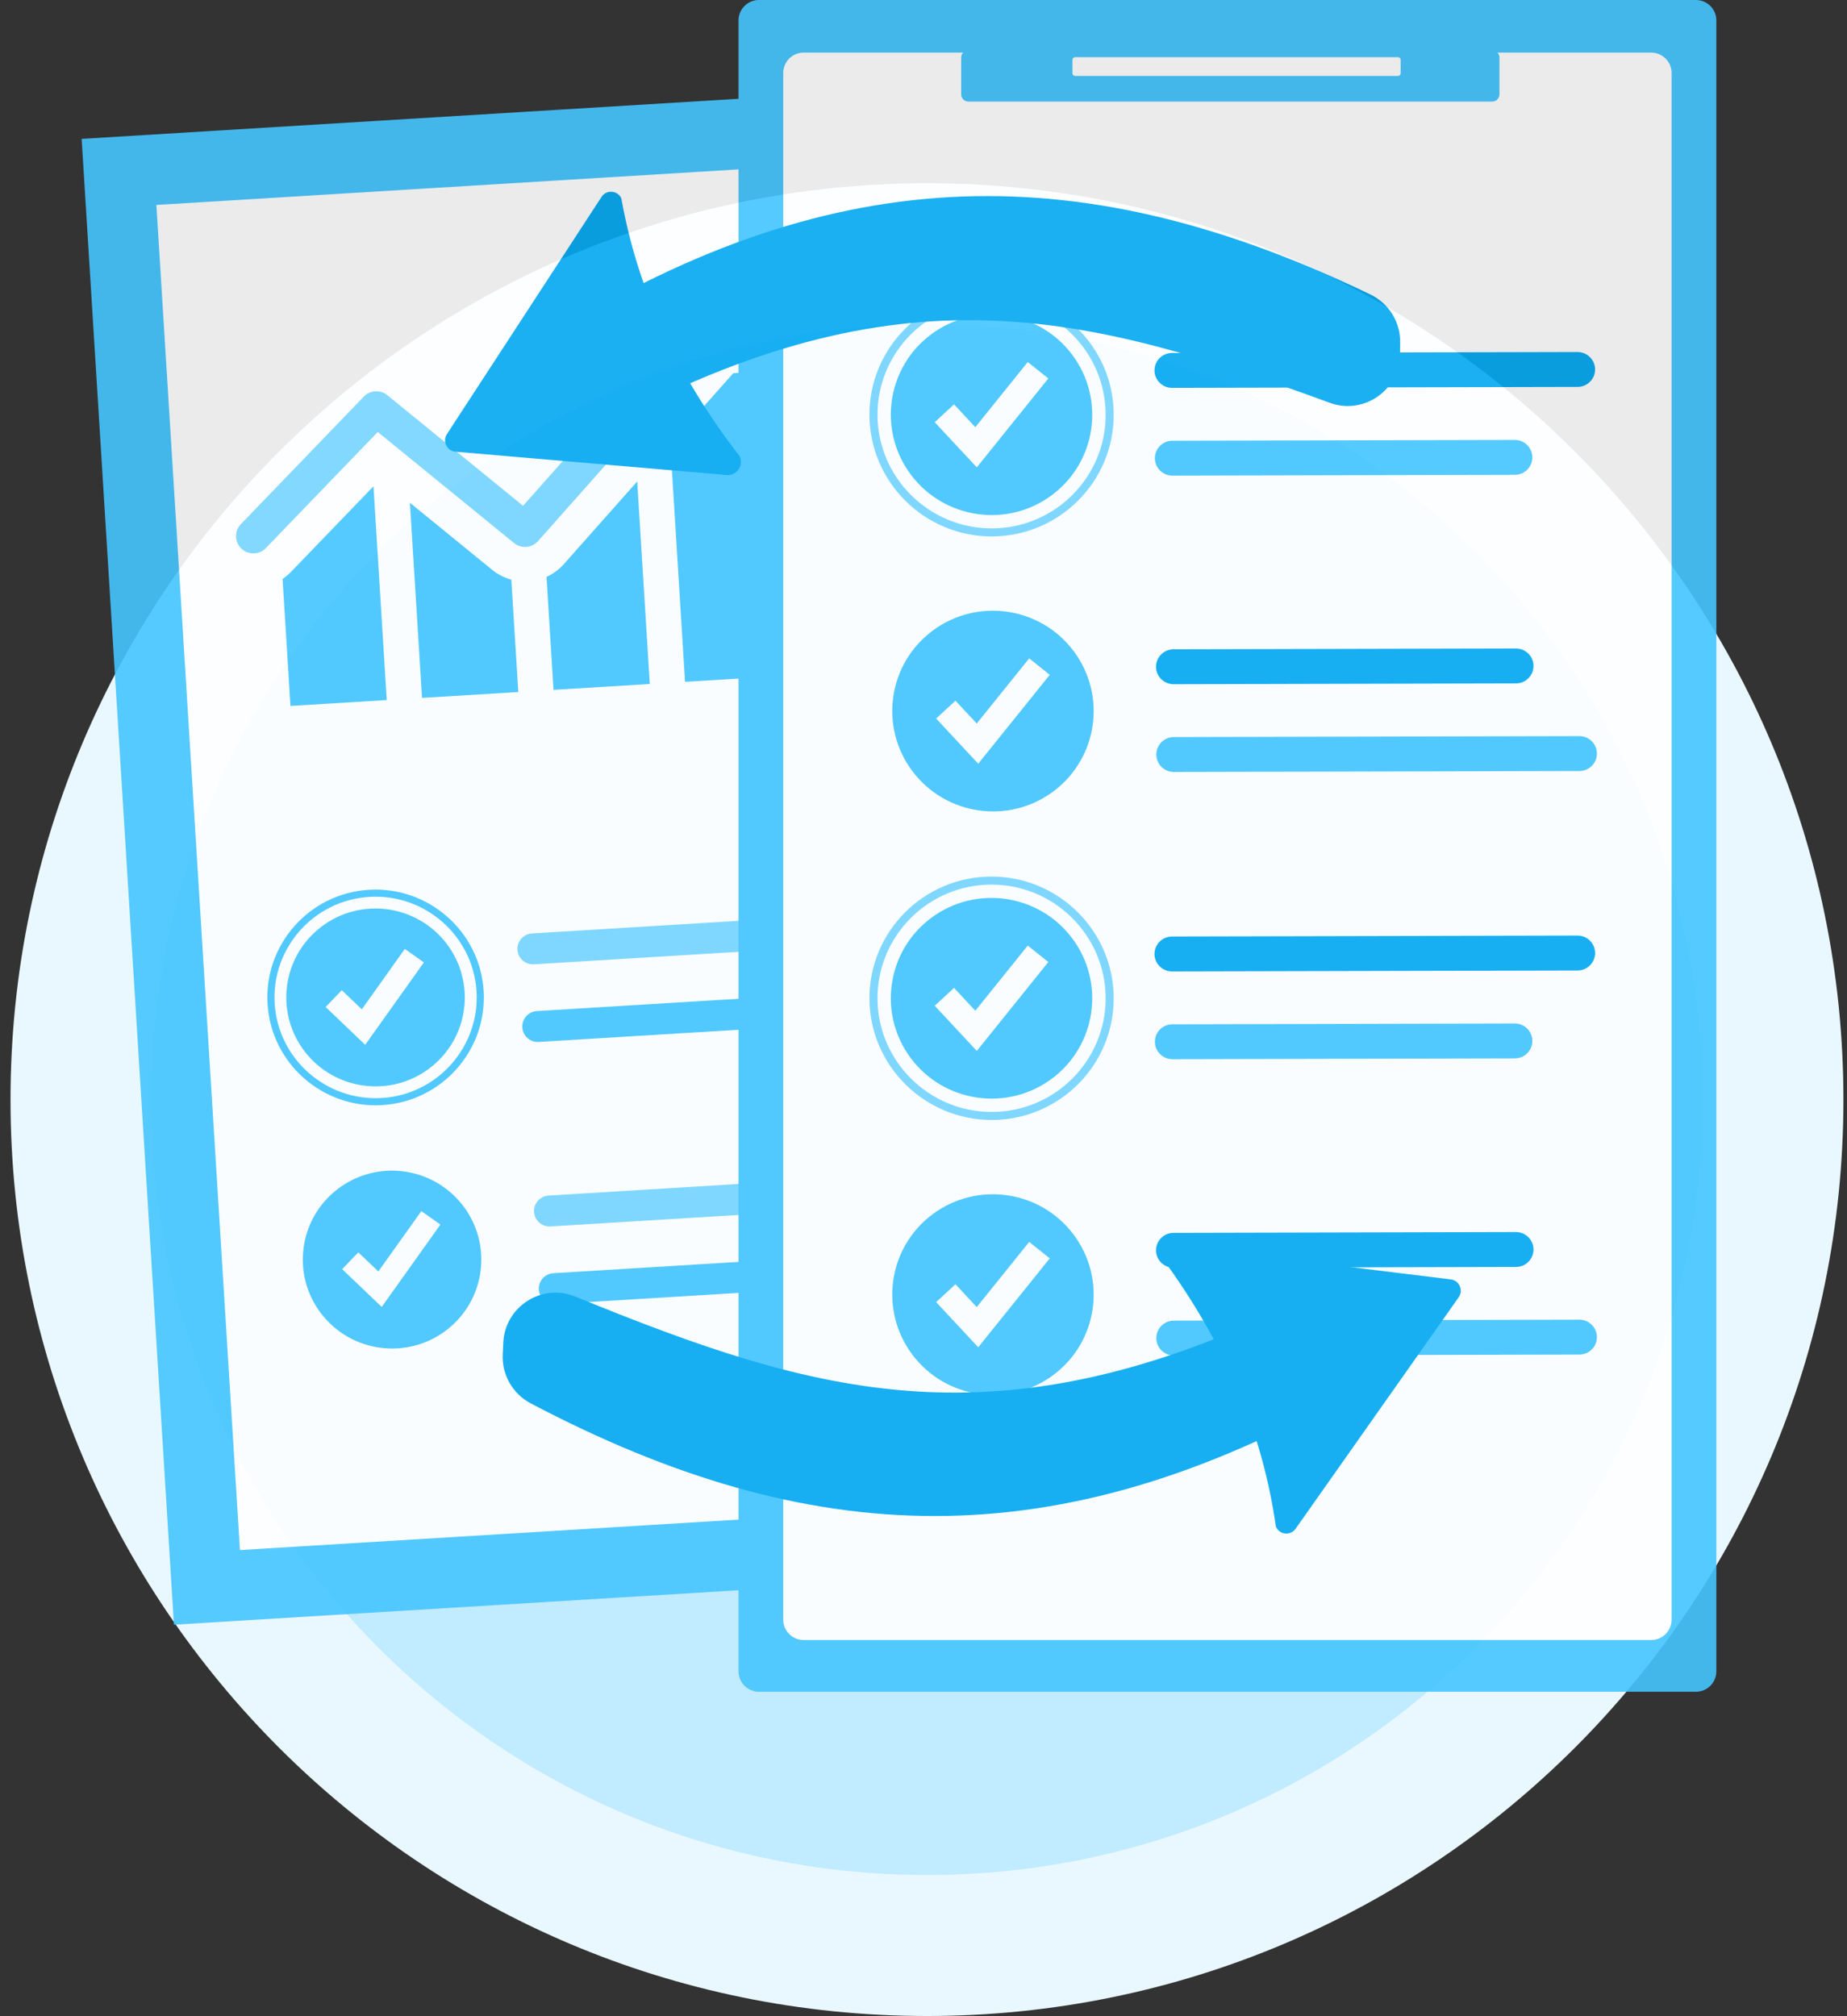 <svg width="131" height="143" viewBox="0 0 131 143" fill="none" xmlns="http://www.w3.org/2000/svg">
<rect x="0" y="0" width="131" height="143" fill="#333333" stroke="none"/>
<g clip-path="url(#clip0_6_3639)">
<path d="M65.746 138C98.883 138 125.746 111.137 125.746 78C125.746 44.863 98.883 18 65.746 18C32.609 18 5.746 44.863 5.746 78C5.746 111.137 32.609 138 65.746 138Z" fill="#C1EBFF" stroke="#E9F8FF" stroke-width="10"/>
<g opacity="0.9">
<path d="M80.587 7.787L8.441 12.194L14.678 112.597L86.823 108.191L80.587 7.787Z" fill="white" stroke="#45C5FE" stroke-width="5" stroke-miterlimit="10"/>
<path d="M26.454 33.94L19.625 34.357L20.601 50.074L27.43 49.657L26.454 33.94Z" fill="#45C5FE"/>
<path d="M35.876 34.826L29.047 35.243L29.933 49.504L36.761 49.087L35.876 34.826Z" fill="#45C5FE"/>
<path d="M45.016 31.271L38.188 31.689L39.259 48.934L46.087 48.517L45.016 31.271Z" fill="#45C5FE"/>
<path d="M54.075 26.346L47.246 26.763L48.588 48.364L55.417 47.947L54.075 26.346Z" fill="#45C5FE"/>
<path d="M53.747 18.966C53.255 18.533 52.623 18.316 51.968 18.356C51.312 18.396 50.712 18.688 50.278 19.178L36.966 34.185L28.253 27.083C27.773 26.692 27.169 26.497 26.55 26.534C26.549 26.534 26.548 26.534 26.546 26.534C25.929 26.572 25.354 26.837 24.925 27.281L16.201 36.332C15.746 36.804 15.503 37.424 15.516 38.078C15.53 38.732 15.798 39.342 16.271 39.795C16.745 40.248 17.367 40.491 18.024 40.478C18.68 40.465 19.292 40.198 19.747 39.727L26.899 32.306L35.686 39.469C36.167 39.861 36.773 40.056 37.393 40.018C38.048 39.978 38.648 39.686 39.083 39.196L53.962 22.423C54.859 21.412 54.763 19.86 53.747 18.966Z" fill="#78D5FF"/>
<path d="M37.465 41.24C36.535 41.297 35.625 41.004 34.904 40.416L26.996 33.97L20.629 40.575C19.947 41.283 19.028 41.683 18.044 41.702C17.06 41.722 16.127 41.358 15.416 40.678C14.706 39.998 14.303 39.083 14.284 38.102C14.264 37.121 14.628 36.191 15.31 35.484L24.034 26.433C24.677 25.767 25.54 25.369 26.466 25.312L26.47 25.312C27.399 25.257 28.307 25.549 29.027 26.136L36.823 32.491L49.352 18.367C50.004 17.632 50.904 17.194 51.887 17.134C52.87 17.074 53.818 17.399 54.556 18.049C56.079 19.391 56.224 21.717 54.878 23.235L39.999 40.007C39.347 40.742 38.447 41.18 37.465 41.24ZM26.794 30.642L36.459 38.52C36.7 38.717 37.003 38.814 37.312 38.795C37.64 38.775 37.94 38.629 38.158 38.385L53.036 21.612C53.484 21.106 53.437 20.331 52.928 19.883C52.682 19.667 52.367 19.558 52.039 19.578C51.711 19.598 51.411 19.744 51.194 19.989L37.099 35.879L27.471 28.031C27.231 27.835 26.928 27.737 26.619 27.756L26.617 27.756C26.308 27.775 26.02 27.908 25.806 28.13L17.082 37.181C16.855 37.416 16.733 37.726 16.74 38.053C16.746 38.381 16.881 38.685 17.117 38.912C17.354 39.138 17.665 39.26 17.993 39.253C18.326 39.247 18.624 39.117 18.855 38.878L26.794 30.642Z" fill="white"/>
<path d="M54.164 18.087L48.706 19.908C48.484 19.982 48.427 20.266 48.601 20.42L52.916 24.221C53.09 24.375 53.367 24.283 53.413 24.055L54.557 18.433C54.603 18.206 54.385 18.014 54.164 18.087Z" fill="#78D5FF"/>
<path d="M31.89 94.17C34.562 91.925 34.901 87.945 32.646 85.281C30.392 82.616 26.398 82.276 23.726 84.521C21.053 86.766 20.714 90.746 22.969 93.41C25.223 96.075 29.217 96.415 31.89 94.17Z" fill="#45C5FE"/>
<path d="M27.074 92.704L24.268 90.025L25.413 88.833L26.834 90.188L29.884 85.905L31.236 86.862L27.074 92.704Z" fill="white"/>
<path d="M60.532 85.682L39.045 86.994C38.438 87.031 37.915 86.571 37.878 85.967C37.841 85.362 38.302 84.841 38.909 84.805L60.396 83.492C61.003 83.456 61.525 83.915 61.563 84.52C61.6 85.125 61.139 85.645 60.532 85.682Z" fill="#78D5FF"/>
<path d="M64.831 90.948L39.383 92.502C38.776 92.539 38.253 92.079 38.216 91.474C38.178 90.87 38.64 90.349 39.246 90.312L64.695 88.758C65.301 88.721 65.824 89.181 65.861 89.786C65.899 90.391 65.437 90.911 64.831 90.948Z" fill="#45C5FE"/>
<path d="M30.718 75.575C33.39 73.33 33.729 69.35 31.474 66.686C29.22 64.022 25.226 63.682 22.554 65.927C19.881 68.172 19.543 72.151 21.797 74.816C24.052 77.48 28.046 77.82 30.718 75.575Z" fill="#45C5FE"/>
<path d="M25.902 74.11L23.096 71.43L24.242 70.238L25.662 71.594L28.712 67.31L30.064 68.267L25.902 74.11Z" fill="white"/>
<path d="M38.077 71.718L59.564 70.406C60.171 70.369 60.693 70.829 60.731 71.434C60.768 72.038 60.307 72.559 59.7 72.596L38.213 73.908C37.606 73.945 37.084 73.485 37.046 72.88C37.009 72.275 37.47 71.755 38.077 71.718Z" fill="#45C5FE"/>
<path d="M37.731 66.211L63.179 64.657C63.786 64.62 64.308 65.08 64.346 65.685C64.383 66.29 63.922 66.81 63.315 66.847L37.867 68.401C37.26 68.438 36.737 67.978 36.7 67.373C36.663 66.769 37.124 66.248 37.731 66.211Z" fill="#78D5FF"/>
<path d="M27.114 78.388C22.888 78.646 19.237 75.43 18.976 71.219C18.714 67.008 21.939 63.372 26.165 63.114C30.391 62.856 34.041 66.072 34.303 70.283C34.564 74.494 31.339 78.129 27.114 78.388ZM26.197 63.619C22.25 63.859 19.238 67.255 19.482 71.188C19.726 75.121 23.136 78.124 27.082 77.884C31.029 77.643 34.041 74.247 33.797 70.314C33.553 66.381 30.143 63.378 26.197 63.619Z" fill="#45C5FE"/>
<path d="M80.472 102.907L68.997 103.608C68.445 103.642 67.971 103.224 67.936 102.674C67.902 102.124 68.321 101.651 68.873 101.617L80.348 100.916C80.9 100.883 81.374 101.301 81.409 101.851C81.443 102.401 81.024 102.873 80.472 102.907Z" fill="#78D5FF"/>
<path d="M74.936 20.257L62.011 21.046C61.563 21.074 61.177 20.733 61.149 20.287C61.121 19.84 61.463 19.456 61.911 19.428L74.836 18.639C75.284 18.611 75.67 18.952 75.698 19.398C75.726 19.845 75.384 20.23 74.936 20.257Z" fill="#78D5FF"/>
<path d="M75.186 24.22L62.261 25.009C61.813 25.037 61.427 24.696 61.399 24.25C61.371 23.803 61.713 23.419 62.161 23.391L75.086 22.602C75.534 22.574 75.92 22.915 75.948 23.361C75.976 23.808 75.634 24.193 75.186 24.22Z" fill="#45C5FE"/>
<path d="M120.286 0H53.827C53.027 0 52.379 0.65 52.379 1.451V118.549C52.379 119.35 53.027 120 53.827 120H120.286C121.086 120 121.734 119.35 121.734 118.549V1.451C121.734 0.65 121.086 0 120.286 0Z" fill="#45C5FE"/>
<path d="M117.112 3.73H56.999C56.199 3.73 55.551 4.379 55.551 5.181V114.88C55.551 115.682 56.199 116.331 56.999 116.331H117.112C117.912 116.331 118.56 115.682 118.56 114.88V5.181C118.56 4.379 117.912 3.73 117.112 3.73Z" fill="white"/>
<path d="M74.706 56.141C77.864 53.789 78.509 49.329 76.146 46.179C73.783 43.029 69.307 42.382 66.148 44.734C62.99 47.086 62.345 51.546 64.709 54.696C67.072 57.846 71.548 58.493 74.706 56.141Z" fill="#45C5FE"/>
<path d="M69.381 54.172L66.397 50.969L67.767 49.702L69.276 51.322L72.996 46.7L74.455 47.867L69.381 54.172Z" fill="white"/>
<path d="M107.527 48.475L83.239 48.533C82.553 48.534 81.995 47.981 81.993 47.298C81.991 46.614 82.545 46.059 83.23 46.057L107.518 46C108.204 45.998 108.762 46.551 108.764 47.234C108.766 47.918 108.213 48.474 107.527 48.475Z" fill="#04A8F1"/>
<path d="M112.024 54.69L83.259 54.758C82.573 54.759 82.015 54.207 82.013 53.523C82.011 52.84 82.565 52.284 83.251 52.282L112.016 52.215C112.701 52.213 113.26 52.766 113.262 53.45C113.264 54.133 112.71 54.689 112.024 54.69Z" fill="#45C5FE"/>
<path d="M74.706 97.534C77.864 95.182 78.509 90.722 76.146 87.572C73.783 84.422 69.307 83.775 66.148 86.127C62.99 88.479 62.345 92.939 64.709 96.089C67.072 99.239 71.548 99.886 74.706 97.534Z" fill="#45C5FE"/>
<path d="M69.381 95.565L66.397 92.362L67.767 91.095L69.276 92.715L72.996 88.093L74.455 89.26L69.381 95.565Z" fill="white"/>
<path d="M107.527 89.868L83.239 89.926C82.553 89.927 81.995 89.374 81.993 88.691C81.991 88.007 82.545 87.452 83.23 87.45L107.518 87.393C108.204 87.391 108.762 87.944 108.764 88.627C108.766 89.311 108.213 89.867 107.527 89.868Z" fill="#04A8F1"/>
<path d="M112.024 96.083L83.259 96.151C82.573 96.152 82.015 95.6 82.013 94.916C82.011 94.233 82.565 93.677 83.251 93.676L112.016 93.608C112.701 93.606 113.26 94.159 113.262 94.843C113.264 95.526 112.71 96.082 112.024 96.083Z" fill="#45C5FE"/>
<path d="M74.604 35.12C77.763 32.768 78.407 28.308 76.044 25.159C73.681 22.009 69.205 21.362 66.047 23.713C62.888 26.065 62.244 30.525 64.607 33.675C66.97 36.825 71.446 37.472 74.604 35.12Z" fill="#45C5FE"/>
<path d="M69.28 33.151L66.296 29.948L67.666 28.681L69.175 30.302L72.894 25.679L74.353 26.846L69.28 33.151Z" fill="white"/>
<path d="M83.148 31.262L107.436 31.205C108.122 31.204 108.68 31.756 108.682 32.44C108.684 33.123 108.13 33.679 107.445 33.68L83.157 33.738C82.471 33.739 81.913 33.187 81.911 32.503C81.909 31.82 82.463 31.264 83.148 31.262Z" fill="#45C5FE"/>
<path d="M83.122 25.037L111.887 24.969C112.572 24.968 113.131 25.52 113.133 26.204C113.135 26.887 112.581 27.443 111.895 27.445L83.13 27.512C82.444 27.514 81.886 26.961 81.884 26.278C81.882 25.594 82.436 25.038 83.122 25.037Z" fill="#04A8F1"/>
<path d="M70.358 38.05C65.581 38.061 61.682 34.197 61.666 29.437C61.65 24.677 65.522 20.795 70.299 20.784C75.076 20.773 78.974 24.636 78.991 29.396C79.007 34.157 75.134 38.038 70.358 38.05ZM70.301 21.354C65.84 21.365 62.223 24.991 62.238 29.436C62.253 33.882 65.895 37.49 70.356 37.48C74.817 37.469 78.434 33.844 78.419 29.398C78.404 24.952 74.762 21.344 70.301 21.354Z" fill="#78D5FF"/>
<path d="M74.604 76.513C77.763 74.162 78.407 69.702 76.044 66.552C73.681 63.402 69.205 62.755 66.047 65.107C62.888 67.459 62.244 71.919 64.607 75.069C66.97 78.218 71.446 78.865 74.604 76.513Z" fill="#45C5FE"/>
<path d="M69.28 74.544L66.296 71.341L67.666 70.074L69.175 71.695L72.894 67.072L74.353 68.239L69.28 74.544Z" fill="white"/>
<path d="M83.148 72.656L107.436 72.598C108.122 72.597 108.68 73.149 108.682 73.833C108.684 74.516 108.13 75.072 107.445 75.073L83.157 75.131C82.471 75.132 81.913 74.58 81.911 73.896C81.909 73.213 82.463 72.657 83.148 72.656Z" fill="#45C5FE"/>
<path d="M83.122 66.43L111.887 66.363C112.572 66.361 113.131 66.914 113.133 67.597C113.135 68.281 112.581 68.836 111.895 68.838L83.13 68.906C82.444 68.907 81.886 68.354 81.884 67.671C81.882 66.987 82.436 66.432 83.122 66.43Z" fill="#04A8F1"/>
<path d="M70.358 79.443C65.581 79.454 61.682 75.591 61.666 70.831C61.65 66.07 65.522 62.189 70.299 62.177C75.076 62.166 78.974 66.029 78.991 70.79C79.007 75.55 75.134 79.431 70.358 79.443ZM70.301 62.748C65.84 62.758 62.223 66.384 62.238 70.829C62.253 75.275 65.895 78.883 70.356 78.873C74.817 78.862 78.434 75.237 78.419 70.791C78.404 66.346 74.762 62.737 70.301 62.748Z" fill="#78D5FF"/>
<path d="M105.837 3.567H68.685C68.402 3.567 68.172 3.797 68.172 4.081V6.691C68.172 6.974 68.402 7.205 68.685 7.205H105.837C106.12 7.205 106.35 6.974 106.35 6.691V4.081C106.35 3.797 106.12 3.567 105.837 3.567Z" fill="#45C5FE"/>
<path d="M99.153 4.056H76.254C76.15 4.056 76.066 4.14 76.066 4.244V5.198C76.066 5.302 76.15 5.386 76.254 5.386H99.153C99.257 5.386 99.341 5.302 99.341 5.198V4.244C99.341 4.14 99.257 4.056 99.153 4.056Z" fill="white"/>
<path d="M95.861 98.765C74.911 110.7 57.422 109.956 37.645 99.545C36.366 98.872 35.588 97.52 35.657 96.073L35.696 95.235C35.818 92.674 38.432 91.002 40.803 91.969C57.976 98.979 70.89 102.822 92.394 92.194C94.761 91.025 97.556 92.644 97.732 95.282C97.828 96.706 97.1 98.059 95.861 98.765Z" fill="#04A8F1"/>
<path d="M91.892 108.437L103.457 92.02C103.81 91.52 103.502 90.824 102.895 90.75L83.739 88.402C83.026 88.315 82.484 89.03 82.761 89.694C87.137 95.775 89.602 101.978 90.491 108.282C90.735 108.868 91.528 108.955 91.893 108.437H91.892Z" fill="#04A8F1"/>
<path d="M39.045 23.776C59.55 11.089 77.055 11.199 97.194 20.885C98.498 21.512 99.324 22.835 99.307 24.283L99.298 25.122C99.268 27.687 96.717 29.452 94.312 28.571C76.898 22.189 63.852 18.816 42.747 30.217C40.424 31.472 37.573 29.954 37.301 27.325C37.154 25.905 37.833 24.526 39.045 23.776Z" fill="#04A8F1"/>
<path d="M42.663 13.967L31.699 30.792C31.365 31.305 31.698 31.989 32.306 32.041L51.535 33.693C52.25 33.754 52.766 33.02 52.466 32.366C47.873 26.448 45.186 20.339 44.069 14.071C43.804 13.494 43.01 13.435 42.663 13.967Z" fill="#04A8F1"/>
</g>
</g>
<defs>
<clipPath id="clip0_6_3639">
<rect width="131" height="143" fill="white"/>
</clipPath>
</defs>
</svg>
